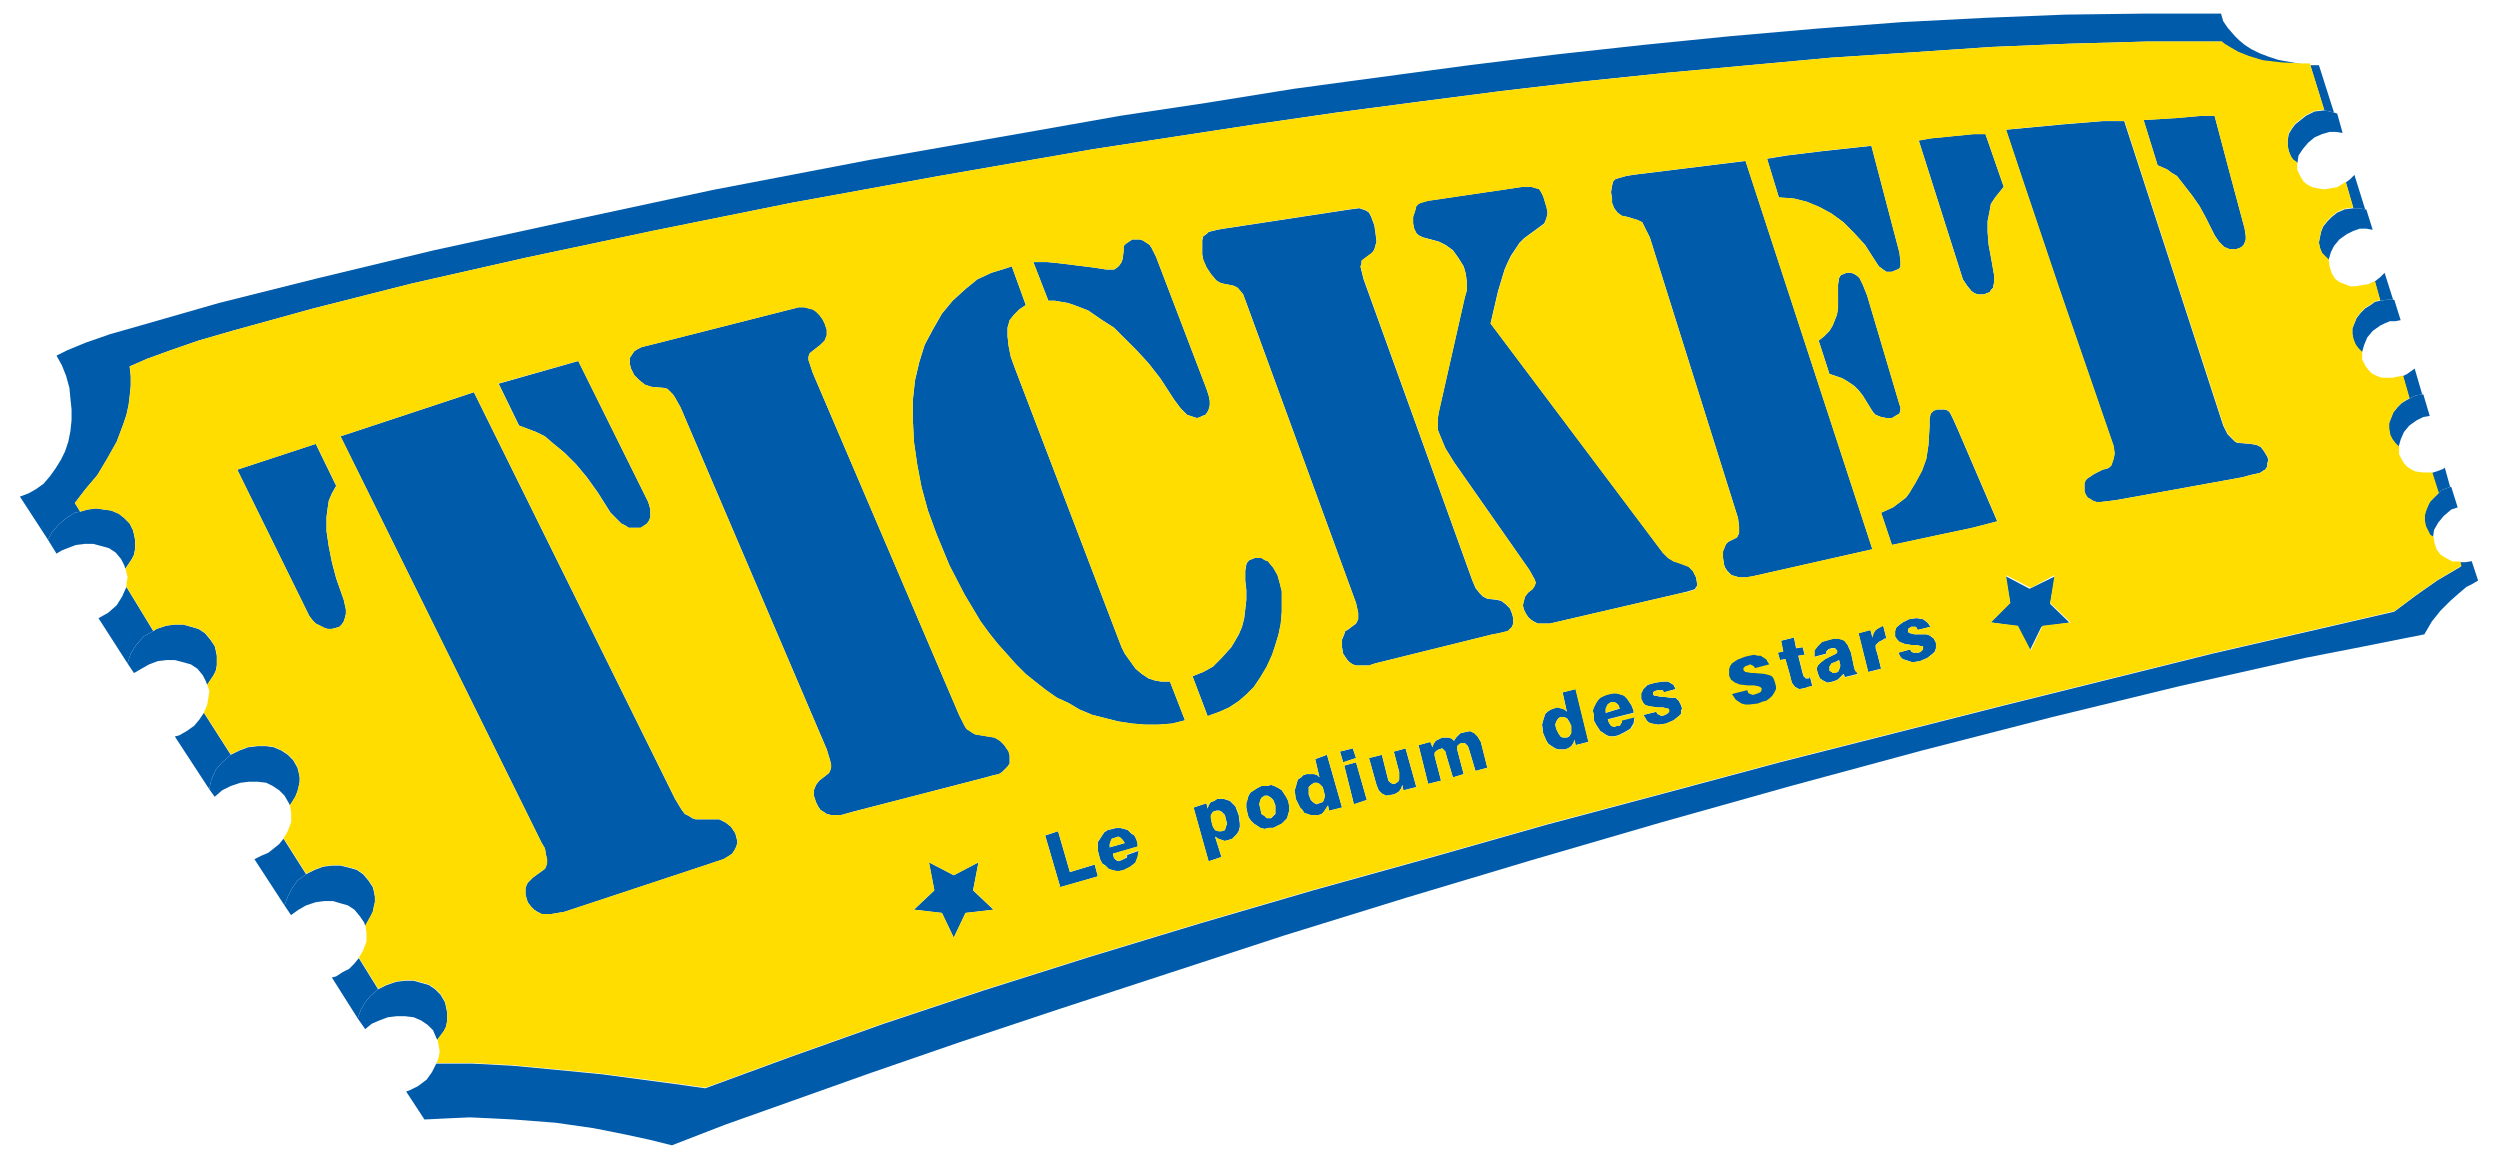 <?xml version="1.0" encoding="UTF-8"?>
<svg id="Layer_1" data-name="Layer 1" xmlns="http://www.w3.org/2000/svg" viewBox="0 0 292.43 135.96">
  <defs>
    <style>
      .cls-1 {
        fill: #fd0;
      }

      .cls-1, .cls-2 {
        fill-rule: evenodd;
      }

      .cls-2 {
        fill: #005baa;
      }
    </style>
  </defs>
  <polygon class="cls-2" points="64.62 51.8 64.62 51.8 66 52.93 67.39 54.31 68.65 55.82 69.91 57.58 71.42 59.97 71.42 59.97 72.3 60.86 72.67 61.23 73.18 61.49 73.18 61.49 73.55 61.74 74.06 61.74 74.43 61.74 74.94 61.74 74.94 61.74 75.32 61.49 75.69 61.23 75.94 60.86 76.07 60.48 76.07 60.48 76.07 59.97 76.07 59.6 75.94 59.1 75.82 58.72 67.64 42.23 58.33 44.88 60.72 49.78 60.72 49.78 61.73 50.16 62.73 50.54 63.74 51.04 64.62 51.8 64.62 51.8 64.62 51.8"/>
  <polygon class="cls-2" points="39.32 67.65 39.32 67.65 38.82 65.76 38.45 63.88 38.19 62.12 38.19 60.48 38.19 60.48 38.32 59.47 38.45 58.59 38.82 57.71 39.32 56.83 36.93 51.92 27.75 54.94 35.93 71.55 35.93 71.55 36.18 72.06 36.56 72.56 36.93 72.94 37.44 73.19 37.44 73.19 37.94 73.44 38.32 73.57 38.82 73.57 39.32 73.44 39.32 73.44 39.7 73.32 39.96 73.06 40.21 72.69 40.33 72.31 40.33 72.31 40.46 71.8 40.46 71.3 40.21 70.17 39.32 67.65 39.32 67.65"/>
  <polygon class="cls-2" points="83.24 95.84 83.24 95.84 81.36 95.84 81.36 95.84 80.98 95.71 80.6 95.46 80.6 95.46 80.1 95.21 79.72 94.71 79.34 94.08 78.96 93.45 55.43 45.88 39.83 51.04 63.36 98.61 63.36 98.61 63.74 99.24 63.86 99.99 63.99 100.5 63.99 101 63.99 101 63.86 101.38 63.74 101.63 63.74 101.63 62.35 102.64 62.35 102.64 61.73 103.26 61.6 103.52 61.47 103.89 61.47 104.65 61.73 105.53 61.73 105.53 62.1 106.03 62.48 106.41 62.86 106.66 63.36 106.91 63.36 106.91 63.99 106.91 64.49 106.91 65.25 106.79 66 106.66 67.14 106.29 82.74 101.13 83.87 100.75 83.87 100.75 84.63 100.5 85.26 100.12 85.63 99.87 85.89 99.49 85.89 99.49 86.14 98.99 86.26 98.48 86.14 97.98 86.01 97.48 86.01 97.48 85.51 96.72 84.88 96.22 84.12 95.84 83.24 95.84 83.24 95.84 83.24 95.84"/>
  <polygon class="cls-2" points="115.59 86.15 115.59 86.15 114.08 85.9 114.08 85.9 113.82 85.77 113.45 85.52 113.45 85.52 113.07 85.27 112.82 84.89 112.19 83.63 95.07 43.62 95.07 43.62 94.69 42.48 94.57 42.11 94.57 41.73 94.57 41.73 94.69 41.35 94.82 41.23 94.82 41.23 95.95 40.34 95.95 40.34 96.46 39.84 96.71 39.21 96.71 38.58 96.46 37.83 96.46 37.83 96.21 37.33 95.83 36.82 95.45 36.44 95.07 36.19 95.07 36.19 94.57 36.07 94.07 35.94 93.44 35.94 92.93 36.07 91.93 36.32 76.58 40.22 75.57 40.47 75.57 40.47 75.06 40.6 74.56 40.85 74.18 41.1 73.93 41.48 73.93 41.48 73.68 41.85 73.68 42.23 73.68 42.61 73.81 43.11 73.81 43.11 74.18 43.87 74.81 44.5 75.44 45 76.2 45.25 76.2 45.25 77.71 45.38 77.71 45.38 78.08 45.5 78.34 45.76 78.34 45.76 78.71 46.13 78.96 46.51 79.6 47.64 96.71 87.66 96.71 87.66 97.09 88.92 97.21 89.42 97.21 89.8 97.21 89.8 97.09 90.18 96.96 90.43 96.96 90.43 95.83 91.31 95.83 91.31 95.45 91.81 95.2 92.44 95.2 93.07 95.45 93.83 95.45 93.83 95.7 94.33 95.95 94.71 96.33 94.96 96.71 95.21 96.71 95.21 97.21 95.34 97.72 95.34 98.35 95.34 98.85 95.21 99.73 94.96 115.33 90.93 116.21 90.68 116.21 90.68 116.84 90.55 117.22 90.3 117.6 89.93 117.85 89.67 117.85 89.67 118.1 89.3 118.1 88.79 118.1 88.41 117.98 87.91 117.98 87.91 117.47 87.16 116.97 86.65 116.34 86.28 115.59 86.15 115.59 86.15 115.59 86.15"/>
  <polygon class="cls-2" points="135.09 79.6 135.09 79.6 134.34 79.36 133.58 78.85 133.58 78.85 132.83 78.22 132.2 77.34 132.2 77.34 131.57 76.46 131.19 75.71 130.56 74.07 118.73 43.11 118.73 43.11 118.23 41.73 117.98 40.47 117.85 39.34 117.85 38.33 117.85 38.33 118.1 37.45 118.61 36.82 119.23 36.19 119.99 35.69 118.35 31.16 117.6 31.41 117.6 31.41 115.96 31.91 114.33 32.67 112.94 33.8 111.43 35.18 111.43 35.18 110.18 36.69 109.17 38.46 108.16 40.34 107.53 42.36 107.53 42.36 107.03 44.5 106.78 46.76 106.78 49.15 106.9 51.67 106.9 51.67 107.28 54.31 107.78 56.96 108.54 59.72 109.55 62.49 109.55 62.49 111.06 66.14 112.82 69.54 114.7 72.69 115.71 74.07 116.72 75.33 116.72 75.33 117.85 76.59 118.86 77.72 119.99 78.85 121.25 79.86 122.38 80.74 123.64 81.62 125.02 82.25 126.28 83 126.28 83 127.79 83.63 129.3 84.01 130.81 84.39 132.45 84.64 133.96 84.77 135.47 84.77 137.1 84.64 138.61 84.26 136.85 79.73 136.85 79.73 135.84 79.73 135.09 79.6 135.09 79.6 135.09 79.6"/>
  <polygon class="cls-2" points="140.37 48.78 140.37 48.78 140.63 48.65 141 48.52 141.26 48.15 141.38 47.9 141.38 47.9 141.51 47.39 141.51 46.89 141.38 46.26 141.13 45.5 135.22 30.03 135.22 30.03 134.71 29.02 134.46 28.64 134.08 28.39 134.08 28.39 133.71 28.14 133.33 28.01 132.95 28.01 132.45 28.01 132.45 28.01 132.07 28.26 131.69 28.52 131.44 28.77 131.44 29.27 131.32 30.28 131.32 30.28 131.19 30.66 130.94 31.03 130.69 31.28 130.31 31.53 130.31 31.53 129.43 31.53 127.79 31.28 127.79 31.28 123.76 30.78 123.76 30.78 122.51 30.66 120.87 30.66 122.63 35.18 122.63 35.18 123.39 35.18 124.14 35.31 124.9 35.44 125.65 35.69 125.65 35.69 127.29 36.32 128.93 37.45 128.93 37.45 130.31 38.33 131.57 39.59 132.95 40.97 134.34 42.48 134.34 42.48 135.72 44.25 137.35 46.76 137.35 46.76 138.11 47.77 138.86 48.52 138.86 48.52 139.24 48.65 139.62 48.78 140 48.9 140.37 48.78 140.37 48.78 140.37 48.78"/>
  <polygon class="cls-2" points="145.79 81.24 145.79 81.24 146.67 80.36 147.43 79.23 148.18 77.97 148.81 76.59 148.81 76.59 149.18 75.45 149.56 74.2 149.82 72.94 149.94 71.55 149.94 71.55 149.94 70.3 149.94 69.16 149.69 68.16 149.44 67.27 149.44 67.27 148.93 66.39 148.3 65.64 148.3 65.64 147.93 65.51 147.55 65.26 147.17 65.26 146.79 65.26 146.79 65.26 146.16 65.51 145.91 65.76 145.79 66.02 145.79 66.02 145.66 66.77 145.66 67.9 145.66 67.9 145.79 69.04 145.79 70.17 145.66 71.3 145.54 72.31 145.54 72.31 145.28 73.32 144.91 74.2 144.4 75.08 144.02 75.71 144.02 75.71 142.89 76.96 141.89 77.97 140.75 78.6 139.49 79.1 141.26 83.76 141.26 83.76 142.64 83.26 143.77 82.75 144.91 82 145.79 81.24 145.79 81.24 145.79 81.24"/>
  <polygon class="cls-2" points="197.51 66.27 197.51 66.27 196.5 65.89 196.5 65.89 195.75 65.64 195.12 65.26 195.12 65.26 194.49 64.63 193.73 63.62 174.35 37.83 175.23 34.05 175.23 34.05 175.99 31.53 176.37 30.66 176.74 29.9 176.74 29.9 177.75 28.39 178.25 27.89 178.76 27.51 180.14 26.5 180.14 26.5 180.64 26.12 180.9 25.5 181.02 24.87 180.9 24.24 180.9 24.24 180.52 22.98 180.27 22.47 180.02 22.1 180.02 22.1 179.51 21.97 179.13 21.85 178.63 21.85 178.13 21.85 167.05 23.48 167.05 23.48 166.17 23.73 165.92 23.86 165.67 24.11 165.67 24.11 165.54 24.62 165.29 25.37 165.29 26.12 165.42 26.75 165.42 26.75 165.67 27.26 165.92 27.51 166.42 27.76 166.93 27.89 168.31 28.26 168.31 28.26 169.07 28.64 169.95 29.27 169.95 29.27 170.58 30.15 171.21 31.16 171.21 31.16 171.46 32.04 171.58 33.04 171.58 33.93 171.33 34.81 168.31 48.15 168.31 48.15 168.19 48.9 168.19 49.66 168.19 50.29 168.44 50.92 168.44 50.92 169.07 52.43 170.08 54.06 178.88 66.65 178.88 66.65 179.51 67.78 179.51 67.78 179.64 68.16 179.51 68.53 179.51 68.53 179.26 68.91 178.76 69.29 178.76 69.29 178.38 69.79 178.25 70.3 178.13 70.8 178.25 71.3 178.25 71.3 178.5 71.8 178.76 72.18 179.01 72.43 179.39 72.69 179.39 72.69 179.89 72.94 180.27 72.94 180.77 72.94 181.28 72.94 197 69.29 197 69.29 197.88 69.04 198.26 68.91 198.39 68.66 198.51 68.53 198.51 68.28 198.39 67.53 198.39 67.53 198.01 66.77 197.51 66.27 197.51 66.27 197.51 66.27"/>
  <polygon class="cls-2" points="175.11 70.17 173.98 70.04 173.98 70.04 173.47 69.79 173.09 69.41 172.59 68.79 172.22 67.9 159.5 32.67 159.5 32.67 159.25 31.66 159.13 31.16 159.25 30.91 159.25 30.91 159.25 30.53 159.38 30.4 159.38 30.4 160.39 29.65 160.39 29.65 160.63 29.4 160.76 29.15 161.01 28.26 160.89 27.26 160.76 26.38 160.76 26.38 160.39 25.37 160.13 24.87 159.75 24.62 159.75 24.62 159.38 24.49 159 24.36 157.99 24.49 157.11 24.62 143.15 26.75 142.39 26.88 142.39 26.88 141.38 27.13 141.13 27.38 140.75 27.63 140.75 27.63 140.63 28.14 140.63 29.02 140.63 29.77 140.75 30.4 140.75 30.4 141.13 31.28 141.63 32.04 142.26 32.79 142.64 33.04 143.02 33.17 143.02 33.17 144.28 33.42 144.28 33.42 144.78 33.67 144.78 33.67 145.41 34.43 145.79 35.44 158.62 70.55 158.62 70.55 158.87 71.68 158.87 72.06 158.87 72.43 158.87 72.43 158.75 72.69 158.62 72.94 158.62 72.94 157.62 73.69 157.62 73.69 157.36 73.82 157.24 74.2 156.98 74.82 156.98 75.71 157.11 76.46 157.11 76.46 157.36 76.84 157.62 77.21 157.87 77.47 158.24 77.72 158.24 77.72 158.62 77.84 159.13 77.84 160.13 77.84 160.89 77.59 174.61 74.2 175.36 74.07 175.36 74.07 176.37 73.82 176.62 73.57 176.87 73.32 177 72.94 177 72.69 177 72.31 176.87 71.8 176.87 71.8 176.62 71.18 176.11 70.67 175.61 70.3 175.11 70.17 175.11 70.17 175.11 70.17"/>
  <polygon class="cls-2" points="214.24 24.99 214.24 24.99 215.63 26 216.88 27.26 218.15 28.64 219.28 30.4 219.28 30.4 219.78 31.16 220.28 31.53 220.28 31.53 220.66 31.79 221.29 31.79 221.29 31.79 221.92 31.53 222.17 31.41 222.3 31.16 222.3 31.16 222.3 30.53 222.17 29.52 218.9 17.06 218.9 17.06 213.11 17.69 208.96 18.2 207.45 18.45 206.69 18.57 208.08 23.1 208.08 23.1 209.84 23.23 211.35 23.61 212.86 24.24 214.24 24.99 214.24 24.99 214.24 24.99"/>
  <polygon class="cls-2" points="228.97 50.16 228.97 50.16 228.46 49.03 228.08 48.27 228.08 48.27 227.83 48.02 227.46 47.9 227.08 47.9 226.7 47.9 226.7 47.9 226.2 48.02 225.82 48.4 225.82 48.4 225.7 49.03 225.7 49.91 225.7 49.91 225.57 52.05 225.32 53.68 225.32 53.68 224.81 55.07 224.06 56.45 224.06 56.45 223.3 57.71 222.93 58.21 222.42 58.59 222.42 58.59 221.42 59.35 220.03 59.97 221.29 63.75 221.29 63.75 226.58 62.62 230.73 61.74 233.62 60.98 233.62 60.98 228.97 50.16 228.97 50.16 228.97 50.16"/>
  <polygon class="cls-2" points="204.3 67.53 205.06 67.4 219.02 64.25 204.18 18.83 190.96 20.46 190.21 20.59 190.21 20.59 189.33 20.84 188.95 20.96 188.7 21.22 188.7 21.22 188.57 21.72 188.45 22.47 188.57 23.23 188.57 23.73 188.57 23.73 188.82 24.36 189.2 24.87 189.71 25.24 190.34 25.37 190.34 25.37 191.59 25.75 191.59 25.75 192.1 26 192.1 26 192.47 26.75 192.98 27.76 203.3 60.61 203.3 60.61 203.42 61.61 203.42 62.37 203.42 62.37 203.17 62.87 203.17 62.87 202.16 63.37 202.16 63.37 201.91 63.62 201.79 63.88 201.54 64.51 201.54 65.26 201.66 66.02 201.66 66.02 201.79 66.39 202.04 66.77 202.29 67.02 202.54 67.27 202.54 67.27 203.42 67.53 204.3 67.53 204.3 67.53 204.3 67.53"/>
  <polygon class="cls-2" points="212.73 39.84 213.99 43.74 213.99 43.74 214.75 43.99 215.5 44.25 216.13 44.62 216.88 45.13 216.88 45.13 217.39 45.63 217.89 46.26 218.9 47.9 218.9 47.9 219.15 48.27 219.4 48.52 220.03 48.78 220.03 48.78 220.66 48.9 221.29 48.9 221.29 48.9 221.92 48.52 222.17 48.4 222.3 48.02 222.3 48.02 222.3 47.64 222.17 47.26 218.4 34.56 218.4 34.56 217.89 33.3 217.52 32.54 217.52 32.54 217.26 32.29 216.88 32.04 216.51 31.91 216 31.91 216 31.91 215.37 32.17 215.25 32.29 215.12 32.54 215.12 32.54 215 33.3 215 34.43 215 34.43 215 35.31 215 36.07 214.87 36.82 214.62 37.45 214.62 37.45 214.37 38.08 213.99 38.71 213.37 39.34 212.73 39.84 212.73 39.84 212.73 39.84"/>
  <polygon class="cls-2" points="254.64 20.59 254.64 20.59 255.52 21.72 256.4 22.85 257.28 24.11 258.04 25.5 259.04 27.51 259.04 27.51 259.55 28.26 260.17 28.89 260.17 28.89 260.81 29.15 261.56 29.15 261.56 29.15 261.94 29.02 262.19 28.89 262.44 28.64 262.56 28.39 262.56 28.39 262.69 28.01 262.69 27.63 262.56 26.75 262.56 26.75 260.81 20.21 259.04 13.54 259.04 13.54 257.53 13.54 254.76 13.79 250.74 14.04 252.37 19.33 252.37 19.33 253.51 19.83 254.01 20.21 254.64 20.59 254.64 20.59 254.64 20.59"/>
  <polygon class="cls-2" points="230.61 34.05 230.61 34.05 230.98 34.3 231.36 34.43 231.74 34.43 232.11 34.43 232.11 34.43 232.36 34.3 232.74 34.18 232.87 33.93 233.12 33.67 233.12 33.67 233.25 33.04 233.25 32.17 232.87 30.03 232.87 30.03 232.61 28.64 232.49 27.13 232.49 25.87 232.74 24.62 232.74 24.62 232.87 23.86 233.37 23.1 233.88 22.47 234.38 21.85 234.38 21.85 232.24 15.68 232.24 15.68 230.85 15.68 228.34 15.93 225.82 16.18 224.44 16.43 224.44 16.43 229.6 32.67 229.6 32.67 230.1 33.42 230.61 34.05 230.61 34.05 230.61 34.05"/>
  <polygon class="cls-2" points="263.2 51.92 263.2 51.92 261.69 51.8 261.69 51.8 261.43 51.67 261.18 51.42 261.18 51.42 260.93 51.17 260.55 50.79 260.05 49.78 260.05 49.78 248.47 14.17 248.47 14.17 247.59 14.17 245.95 14.17 241.3 14.55 234.63 15.18 234.63 15.18 236.64 21.22 240.92 33.93 247.22 52.17 247.22 52.17 247.34 53.06 247.22 53.68 247.09 54.06 246.96 54.44 246.71 54.69 246.46 54.82 245.95 54.94 245.95 54.94 244.95 55.45 244.19 55.95 243.94 56.2 243.82 56.58 243.82 57.08 243.82 57.46 243.82 57.46 243.94 57.84 244.19 58.21 244.45 58.34 244.82 58.59 244.82 58.59 245.2 58.72 245.7 58.72 246.83 58.59 247.72 58.47 262.32 55.82 263.2 55.57 263.2 55.57 264.33 55.32 264.71 55.07 264.95 54.94 264.95 54.94 265.21 54.56 265.21 54.19 265.33 53.81 265.21 53.43 265.21 53.43 264.83 52.8 264.45 52.3 263.95 52.05 263.2 51.92 263.2 51.92 263.2 51.92"/>
  <polygon class="cls-2" points="17.93 73.82 17.93 73.82 14.79 68.66 14.79 68.66 14.28 69.79 13.65 70.8 12.65 71.68 11.52 72.31 14.91 77.59 14.91 77.59 15.29 76.46 15.92 75.45 16.8 74.45 17.93 73.82 17.93 73.82 17.93 73.82"/>
  <polygon class="cls-2" points="26.99 88.29 26.99 88.29 23.85 83.38 23.85 83.38 23.34 84.14 22.72 84.89 21.83 85.52 20.95 86.02 20.95 86.02 20.45 86.15 24.48 92.32 24.48 92.32 24.6 91.69 24.73 91.18 25.23 90.05 25.99 89.17 26.99 88.29 26.99 88.29 26.99 88.29"/>
  <polygon class="cls-2" points="35.8 102.26 35.8 102.26 33.16 98.1 33.16 98.1 32.66 98.73 32.03 99.24 31.4 99.74 30.52 100.12 30.52 100.12 29.76 100.5 33.28 105.91 33.28 105.91 33.66 104.9 34.17 103.89 34.79 103.01 35.8 102.26 35.8 102.26 35.8 102.26"/>
  <polygon class="cls-2" points="279.93 35.06 279.93 35.06 278.93 31.91 278.93 31.91 278.42 32.42 277.79 32.92 277.79 32.92 278.42 35.18 278.42 35.18 279.18 35.06 279.93 35.06 279.93 35.06 279.93 35.06"/>
  <polygon class="cls-2" points="276.66 24.49 276.66 24.49 275.4 20.46 275.4 20.46 274.9 20.96 274.4 21.34 274.4 21.34 275.28 24.36 275.28 24.36 275.91 24.36 276.66 24.49 276.66 24.49 276.66 24.49"/>
  <polygon class="cls-2" points="273.01 13.16 273.01 13.16 271.25 7.63 271.25 7.63 270.24 7.63 270.24 7.63 271.88 12.91 271.88 12.91 272.51 13.04 273.01 13.16 273.01 13.16 273.01 13.16"/>
  <polygon class="cls-2" points="286.6 56.96 286.6 56.96 285.97 54.69 285.97 54.69 285.85 54.82 285.85 54.82 285.22 55.07 284.46 55.32 284.46 55.32 285.22 57.71 285.22 57.71 285.59 57.33 285.59 57.33 286.6 56.96 286.6 56.96 286.6 56.96"/>
  <polygon class="cls-2" points="44.23 115.72 44.23 115.72 41.97 112.07 41.97 112.07 41.46 112.7 40.84 113.33 40.08 113.71 39.32 114.21 39.32 114.21 38.82 114.34 41.84 119.12 41.84 119.12 42.22 118.11 42.72 117.23 43.35 116.48 44.23 115.72 44.23 115.72 44.23 115.72"/>
  <polygon class="cls-2" points="282.45 43.11 282.45 43.11 281.57 43.74 281.57 43.74 281.07 43.99 281.07 43.99 281.82 46.64 281.82 46.64 282.57 46.26 283.33 46.13 283.33 46.13 282.45 43.11 282.45 43.11 282.45 43.11"/>
  <polygon class="cls-2" points="287.74 65.76 287.74 65.76 287.86 66.27 287.86 66.27 285.09 67.9 282.57 69.67 280.06 71.55 280.06 71.55 258.79 76.46 234.5 82.5 208.2 89.17 194.61 92.82 180.9 96.47 167.18 100.37 153.59 104.15 140.25 108.05 127.41 111.95 115.08 115.85 103.38 119.75 92.43 123.65 82.49 127.3 82.49 127.3 78.96 126.8 70.41 125.66 65.25 125.16 59.96 124.66 55.18 124.41 53.04 124.41 51.03 124.41 51.03 124.41 50.53 125.41 49.9 126.29 48.89 127.05 47.88 127.55 47.88 127.55 47.51 127.68 49.65 130.95 49.65 130.95 52.29 130.82 54.93 130.7 57.57 130.82 60.09 130.95 65 131.33 69.4 131.96 73.18 132.71 76.07 133.34 78.59 133.97 78.59 133.97 84.76 131.58 92.55 128.81 101.74 125.54 112.31 121.89 124.02 117.99 136.73 113.83 150.19 109.43 164.41 105.03 179.13 100.62 194.23 96.22 209.46 91.94 224.81 87.79 240.04 83.88 255.02 80.24 269.61 76.96 276.66 75.58 283.58 74.2 283.58 74.2 284.46 72.69 285.47 71.43 286.6 70.3 287.61 69.41 288.49 68.66 289.24 68.28 289.87 67.9 289.87 67.9 289.12 65.64 289.12 65.64 288.37 65.76 287.74 65.76 287.74 65.76 287.74 65.76"/>
  <polygon class="cls-2" points="8.75 59.97 8.75 59.97 9.38 59.85 9.38 59.85 8.75 58.84 8.75 58.84 10 57.21 11.39 55.57 12.52 53.68 13.65 51.67 14.41 49.66 14.79 48.52 15.04 47.39 15.16 46.39 15.29 45.13 15.29 43.99 15.16 42.86 15.16 42.86 17.18 41.98 19.95 40.97 23.22 39.84 27.12 38.71 36.68 36.07 48.14 33.17 61.47 30.15 76.32 27.01 92.55 23.73 109.8 20.59 127.92 17.44 146.79 14.55 156.36 13.16 165.92 11.9 175.61 10.65 185.3 9.51 194.99 8.51 204.56 7.63 214.12 6.75 223.69 6.12 232.99 5.49 242.05 5.11 251.11 4.86 259.8 4.86 259.8 4.86 260.3 5.24 260.93 5.61 261.81 6.12 263.07 6.62 264.71 7.12 266.84 7.38 269.24 7.5 269.24 7.5 267.85 7.25 266.47 7 265.33 6.62 264.33 6.24 263.32 5.74 262.56 5.24 261.94 4.73 261.43 4.23 260.55 3.22 260.05 2.47 259.8 1.59 259.8 1.59 250.86 1.59 241.55 1.71 232.11 2.09 222.42 2.59 212.48 3.35 202.42 4.23 192.35 5.24 182.03 6.37 171.84 7.63 161.52 9.01 151.32 10.39 141.13 12.03 131.07 13.54 121.12 15.3 101.74 18.7 83.37 22.22 66.38 25.87 50.78 29.27 37.19 32.54 25.61 35.44 16.42 38.08 12.9 39.08 10 40.09 7.87 40.97 6.61 41.6 6.61 41.6 7.24 42.73 7.74 43.99 8.12 45.38 8.24 46.64 8.37 47.9 8.37 49.15 8.24 50.41 7.99 51.67 7.61 52.8 7.11 53.81 6.48 54.82 5.85 55.7 5.1 56.58 4.22 57.21 3.34 57.71 2.33 58.09 5.6 63.12 5.6 63.12 6.1 62.24 6.86 61.36 7.74 60.61 8.75 59.97 8.75 59.97 8.75 59.97"/>
  <polygon class="cls-2" points="14.54 66.14 14.54 66.14 14.66 66.52 14.66 66.52 15.42 65.39 15.67 64.88 15.79 64.25 15.79 63.75 15.79 63.12 15.67 62.49 15.54 61.99 15.54 61.99 15.16 61.23 14.54 60.61 13.91 60.1 13.03 59.72 12.14 59.6 11.26 59.47 10.26 59.6 9.38 59.85 9.38 59.85 8.75 59.97 8.75 59.97 7.74 60.61 6.86 61.36 6.1 62.24 5.6 63.12 6.61 64.76 6.61 64.76 7.24 64.38 7.87 64.13 7.87 64.13 8.87 63.75 9.88 63.62 10.89 63.62 11.89 63.88 12.77 64.13 13.53 64.63 14.16 65.39 14.54 66.14 14.54 66.14 14.54 66.14"/>
  <polygon class="cls-2" points="24.1 79.73 24.1 79.73 24.23 80.11 24.23 80.11 24.98 78.98 25.23 78.47 25.36 77.84 25.36 77.34 25.36 76.71 25.23 76.08 25.11 75.58 25.11 75.58 24.6 74.82 23.97 74.07 23.22 73.57 22.34 73.32 21.46 73.06 20.45 73.06 19.45 73.19 18.31 73.57 18.31 73.57 17.93 73.82 17.93 73.82 16.8 74.45 15.92 75.45 15.29 76.46 14.91 77.59 15.67 78.73 15.67 78.73 16.55 78.22 17.43 77.72 17.43 77.72 18.44 77.34 19.45 77.21 20.45 77.21 21.46 77.47 22.34 77.72 23.09 78.22 23.72 78.98 24.1 79.73 24.1 79.73 24.1 79.73"/>
  <polygon class="cls-2" points="33.79 93.95 33.79 93.95 33.92 94.2 33.92 94.2 34.54 93.2 34.79 92.57 34.92 92.06 35.05 91.44 35.05 90.93 34.92 90.3 34.79 89.8 34.79 89.8 34.29 88.92 33.66 88.29 32.91 87.79 32.03 87.41 31.15 87.28 30.14 87.28 29.01 87.41 28 87.79 28 87.79 26.99 88.29 26.99 88.29 25.99 89.17 25.23 90.05 24.73 91.18 24.6 91.69 24.48 92.32 25.11 93.2 25.11 93.2 25.99 92.44 26.99 91.94 26.99 91.94 28.13 91.56 29.13 91.44 30.14 91.44 31.15 91.56 31.9 91.94 32.66 92.44 33.28 93.07 33.79 93.95 33.79 93.95 33.79 93.95"/>
  <polygon class="cls-2" points="42.6 107.92 42.6 107.92 42.72 108.3 42.72 108.3 43.35 107.17 43.6 106.66 43.73 106.03 43.85 105.53 43.85 104.9 43.73 104.27 43.6 103.77 43.6 103.77 43.1 103.01 42.47 102.26 41.72 101.75 40.84 101.5 39.83 101.25 38.82 101.25 37.81 101.38 36.81 101.75 36.81 101.75 35.8 102.26 35.8 102.26 34.79 103.01 34.17 103.89 33.66 104.9 33.28 105.91 34.04 107.04 34.04 107.04 34.92 106.41 35.8 105.91 35.8 105.91 36.93 105.53 37.94 105.4 38.95 105.4 39.83 105.66 40.71 105.91 41.46 106.41 42.09 107.17 42.6 107.92 42.6 107.92 42.6 107.92"/>
  <polygon class="cls-2" points="51.03 121.39 51.03 121.39 51.15 121.64 51.15 121.64 51.91 120.63 52.16 120.13 52.29 119.5 52.29 118.87 52.29 118.37 52.16 117.73 52.04 117.23 52.04 117.23 51.53 116.35 50.9 115.72 50.15 115.22 49.27 114.97 48.39 114.72 47.38 114.72 46.37 114.84 45.24 115.22 45.24 115.22 44.23 115.72 44.23 115.72 43.35 116.48 42.72 117.23 42.22 118.11 41.84 119.12 42.72 120.38 42.72 120.38 43.48 119.75 44.36 119.37 44.36 119.37 45.37 118.99 46.37 118.87 47.38 118.87 48.39 118.99 49.27 119.37 50.02 119.88 50.65 120.5 51.03 121.39 51.03 121.39 51.03 121.39"/>
  <polygon class="cls-2" points="269.74 13.54 269.74 13.54 269.11 14.04 268.48 14.55 268.1 15.05 267.72 15.68 267.6 16.43 267.6 17.06 267.72 17.69 267.98 18.32 267.98 18.32 268.23 18.7 268.73 19.08 268.73 19.08 268.86 18.2 269.36 17.44 269.99 16.69 270.75 16.06 270.75 16.06 271.63 15.68 272.51 15.43 273.26 15.43 274.02 15.55 273.39 13.29 273.39 13.29 273.01 13.16 273.01 13.16 272.51 13.04 271.88 12.91 271.88 12.91 270.75 13.04 270.24 13.29 269.74 13.54 269.74 13.54 269.74 13.54"/>
  <polygon class="cls-2" points="274.52 27.38 274.52 27.38 275.28 27.01 276.03 26.75 276.79 26.75 277.54 26.88 276.79 24.49 276.79 24.49 276.66 24.49 276.66 24.49 275.91 24.36 275.28 24.36 275.28 24.36 274.27 24.49 273.39 24.87 273.39 24.87 272.76 25.37 272.26 25.87 271.75 26.5 271.5 27.13 271.37 27.76 271.25 28.39 271.37 29.02 271.63 29.65 271.63 29.65 272 30.03 272.38 30.4 272.38 30.4 272.64 29.52 273.01 28.77 273.64 28.01 274.52 27.38 274.52 27.38 274.52 27.38"/>
  <polygon class="cls-2" points="278.42 38.08 278.42 38.08 278.93 37.83 279.56 37.57 280.19 37.57 280.81 37.45 280.06 35.06 280.06 35.06 279.93 35.06 279.93 35.06 279.18 35.06 278.42 35.18 278.42 35.18 277.79 35.31 277.29 35.69 277.29 35.69 276.66 36.07 276.16 36.57 275.66 37.2 275.4 37.83 275.15 38.46 275.15 39.08 275.28 39.72 275.53 40.34 275.53 40.34 275.91 40.85 276.28 41.23 276.28 41.23 276.54 40.34 276.91 39.46 277.54 38.71 278.42 38.08 278.42 38.08 278.42 38.08"/>
  <polygon class="cls-2" points="282.7 49.15 282.7 49.15 283.46 48.78 284.21 48.65 283.46 46.13 283.46 46.13 283.33 46.13 283.33 46.13 282.57 46.26 281.82 46.64 281.82 46.64 281.57 46.76 281.57 46.76 280.94 47.14 280.44 47.64 279.93 48.27 279.68 48.9 279.43 49.53 279.43 50.16 279.56 50.92 279.81 51.42 279.81 51.42 280.19 51.92 280.56 52.3 280.56 52.3 280.81 51.42 281.19 50.54 281.82 49.78 282.7 49.15 282.7 49.15 282.7 49.15"/>
  <polygon class="cls-2" points="286.6 56.96 286.6 56.96 285.59 57.33 285.59 57.33 285.22 57.71 285.22 57.71 284.71 58.21 284.21 58.72 283.96 59.22 283.71 59.85 283.58 60.35 283.58 60.98 283.71 61.61 283.96 62.12 283.96 62.12 284.21 62.62 284.59 62.87 284.59 62.87 284.71 61.99 285.22 61.11 285.85 60.35 286.73 59.6 286.73 59.6 287.48 59.35 286.73 56.96 286.73 56.96 286.6 56.96 286.6 56.96 286.6 56.96"/>
  <polygon class="cls-2" points="125.15 102.01 123.76 97.23 122.25 97.73 124.02 103.77 128.42 102.51 128.05 101.13 125.15 102.01 125.15 102.01"/>
  <path class="cls-2" d="M131.69,100.37h0l-.5,.25h0l-.38,.12-.25-.12h0l-.25-.25-.13-.5,3.02-.88h-.13v-.25h0l-.12-.5-.25-.5-.38-.25-.38-.38h0l-.38-.13-.5-.12h-.51l-.5,.12h0l-.5,.13-.38,.25-.25,.38-.25,.38h0l-.25,.38v1.01l.13,.5h0l.13,.5,.25,.5,.38,.25,.38,.38h0l.38,.13,.5,.12h.38l.51-.12h0l.75-.38,.63-.5h0l.25-.63,.13-.75-1.38,.5h0v.25l-.12,.13h0Zm-1.76-2.01h0l.12-.25,.38-.12h0l.38-.13,.25,.13h0l.25,.25,.25,.38-1.76,.5h0v-.38l.13-.38h0Z"/>
  <path class="cls-2" d="M143.9,93.7h0l-.38-.13-.38-.12h-.76l-.38,.25-.38,.13h0l-.25,.38-.12,.38-.13-.63-1.51,.5,1.76,6.29,1.51-.5-.76-2.39h0l.38,.25,.38,.13h0l.38,.13,.5-.13h0l.38-.13,.25-.25,.25-.25,.25-.38h0l.13-.5v-.38l-.13-1.01h0l-.38-1.01-.25-.25-.38-.38h0Zm-.5,3.02h0l-.12,.38-.38,.13h-.38l-.38-.13h0l-.25-.38-.12-.38h0l-.13-.63v-.38h0l.25-.38,.38-.13h.38l.25,.13h0l.38,.38,.12,.5h0l.13,.5-.13,.38h0Z"/>
  <path class="cls-2" d="M149.56,92.19h0l-.5-.25-.38-.13-.5,.13h-.63l-.5,.25-.38,.25-.38,.25-.25,.38h0l-.13,.5-.13,.38v.5l.13,.63h0l.13,.5,.25,.38,.38,.38,.38,.25h0l.38,.25,.5,.12,.5-.12h.5l.5-.25,.5-.25,.25-.25,.38-.38h0l.13-.5,.12-.38v-.5l-.12-.63h0l-.25-.5-.25-.38-.25-.38-.37-.25h0Zm-.38,3.02h0l-.25,.25-.25,.25h-.5l-.25-.25h0l-.38-.25-.12-.63h0l-.13-.5,.13-.5h0l.12-.25,.38-.25h.38l.38,.25h0l.25,.25,.25,.63h0v1.01h0Z"/>
  <path class="cls-2" d="M153.84,88.79l.5,2.14h0l-.25-.25-.38-.13h-.88l-.38,.13-.25,.25-.38,.25-.12,.38h0l-.13,.5-.13,.38,.13,1.01h0l.5,1.01,.25,.25,.25,.38h0l.38,.13,.38,.13h.88l.38-.13,.25-.25h0l.25-.38,.25-.38,.13,.63,1.51-.38-1.76-6.17-1.38,.51h0Zm1.01,4.78h0l-.13,.25-.38,.13h0l-.38,.13-.38-.25h0l-.25-.25-.25-.63h0v-.88h0l.25-.25,.38-.25h.38l.25,.13h0l.38,.38,.13,.5h0l.13,.5-.13,.5h0Z"/>
  <polygon class="cls-2" points="157.24 89.55 158.37 94.08 159.88 93.57 158.62 89.17 157.24 89.55 157.24 89.55"/>
  <polygon class="cls-2" points="158.24 87.54 156.74 87.91 157.11 89.17 158.62 88.67 158.24 87.54 158.24 87.54"/>
  <polygon class="cls-2" points="163.03 87.91 163.66 90.3 163.66 90.3 163.66 90.93 163.66 91.18 163.66 91.18 163.53 91.44 163.15 91.69 163.15 91.69 162.9 91.69 162.65 91.56 162.65 91.56 162.4 91.31 162.27 90.81 161.64 88.29 160.13 88.67 161.01 91.81 161.01 91.81 161.27 92.44 161.64 92.82 161.64 92.82 162.15 93.07 162.9 92.95 162.9 92.95 163.28 92.82 163.66 92.57 163.66 92.57 163.91 92.19 164.03 91.81 164.16 92.44 165.67 92.06 164.41 87.54 163.03 87.91 163.03 87.91"/>
  <polygon class="cls-2" points="172.47 85.77 172.47 85.77 171.96 85.52 171.33 85.65 171.33 85.65 170.83 85.77 170.58 86.02 170.58 86.02 170.32 86.28 170.08 86.65 170.08 86.65 169.82 86.4 169.45 86.28 169.45 86.28 169.07 86.28 168.69 86.28 168.69 86.28 168.19 86.53 167.94 86.65 167.94 86.65 167.68 87.03 167.56 87.41 167.3 86.78 165.92 87.16 167.05 91.69 168.56 91.31 167.94 88.92 167.94 88.92 167.81 88.41 167.81 88.04 167.81 88.04 168.06 87.79 168.31 87.66 168.31 87.66 168.69 87.54 168.82 87.66 168.82 87.66 169.07 87.91 169.19 88.41 169.95 90.93 171.21 90.55 170.58 88.16 170.58 88.16 170.45 87.66 170.45 87.28 170.45 87.28 170.7 87.03 170.96 86.91 170.96 86.91 171.33 86.91 171.46 87.03 171.46 87.03 171.71 87.28 171.84 87.66 172.59 90.18 173.98 89.8 173.22 86.78 173.22 86.78 172.84 86.15 172.47 85.77 172.47 85.77 172.47 85.77"/>
  <path class="cls-2" d="M182.78,80.99l.5,2.26h0l-.25-.25-.38-.13h0l-.51-.13-.38,.13h0l-.37,.13-.38,.25-.25,.25-.13,.38h0l-.12,.38-.13,.5,.13,1.01h0l.38,.88,.25,.38,.38,.25h0l.38,.25,.38,.13h.76l.38-.13,.38-.25h0l.25-.38,.13-.38,.13,.63,1.51-.38-1.51-6.17-1.51,.38h0Zm1.01,4.78h0l-.25,.38-.25,.12h-.5l-.25-.12h0l-.25-.38-.25-.5h0l-.12-.5,.12-.38h0l.25-.38,.25-.13h.37l.38,.13h0l.25,.38,.25,.5h0v.88h0Z"/>
  <path class="cls-2" d="M189.58,84.64h0l-.13,.25h-.38l-.25,.13-.38-.13h0l-.25-.38-.13-.38,3.02-.76h0v-.12h0v-.13h0l-.25-.63-.25-.38-.25-.38-.38-.38h0l-.38-.13-.5-.13h-.38l-.63,.13h0l-.38,.13-.5,.25-.25,.25-.25,.38h0l-.25,.5-.13,.38,.13,.5v.63h0l.25,.5,.25,.38,.25,.38,.38,.25h0l.37,.25,.38,.13h.5l.5-.13h0l.76-.38,.63-.38h0l.38-.63,.12-.76-1.51,.38h0v.25l-.12,.13h0Zm-1.64-2.01h0l.13-.25,.38-.25h.38l.25,.13h0l.25,.25,.13,.38-1.64,.5h0v-.5l.13-.25h0Z"/>
  <polygon class="cls-2" points="196.38 82 196.38 82 196 81.62 196 81.62 195.49 81.62 195.49 81.62 194.49 81.5 194.49 81.5 194.23 81.5 194.23 81.5 193.6 81.37 193.48 81.37 193.36 81.24 193.36 81.24 193.36 80.99 193.48 80.87 193.48 80.87 193.86 80.74 193.86 80.74 194.36 80.74 194.36 80.74 194.49 80.74 194.61 80.99 196 80.61 196 80.61 195.75 80.11 195.12 79.73 195.12 79.73 194.49 79.73 193.6 79.86 193.6 79.86 192.73 80.11 192.22 80.61 192.22 80.61 192.1 80.87 191.97 81.11 191.97 81.75 191.97 81.75 192.22 82.25 192.47 82.5 192.47 82.5 192.98 82.63 193.86 82.75 193.86 82.75 194.49 82.75 194.49 82.75 194.99 82.88 195.12 82.88 195.24 83 195.24 83 195.24 83.26 195.12 83.38 195.12 83.38 194.99 83.51 194.74 83.63 194.74 83.63 194.36 83.76 194.11 83.63 194.11 83.63 193.86 83.51 193.73 83.26 192.22 83.63 192.22 83.63 192.47 84.01 192.6 84.26 192.85 84.51 193.23 84.64 193.23 84.64 193.98 84.77 194.86 84.64 194.86 84.64 195.75 84.26 196.38 83.76 196.38 83.76 196.63 83.51 196.63 83.13 196.75 82.88 196.63 82.5 196.63 82.5 196.38 82 196.38 82 196.38 82"/>
  <polygon class="cls-2" points="211.6 79.23 211.6 79.23 211.6 79.36 211.6 79.36 211.23 79.36 211.1 79.23 211.1 79.23 210.97 79.1 210.85 78.73 210.34 76.71 211.1 76.59 210.85 75.71 210.09 75.83 209.84 74.57 208.33 74.95 208.58 76.21 207.95 76.34 208.2 77.21 208.83 77.09 209.34 78.85 209.34 78.85 209.59 79.86 209.96 80.36 209.96 80.36 210.22 80.49 210.47 80.61 211.1 80.49 211.1 80.49 211.47 80.36 211.47 80.36 211.98 80.24 211.73 79.23 211.73 79.23 211.6 79.23 211.6 79.23 211.6 79.23"/>
  <path class="cls-2" d="M217.01,78.47h0l-.13-.38-.37-1.76h0l-.38-.88h0l-.38-.5h0l-.25-.13-.5-.13h-.5l-.5,.13h0l-.88,.25-.5,.5h0l-.38,.5v.76l1.38-.38h0v-.25l.13-.13h0l.13-.13,.38-.13h.37l.13,.13,.13,.13v.13h0v.13l-.13,.12-.5,.25h0l-.76,.38h0l-.5,.38-.38,.38h0l-.13,.38,.13,.5h0l.25,.63,.38,.25h0l.5,.25,.63-.13h0l.38-.13,.25-.13h0l.37-.38,.25-.25h0l.13,.25h0v.13l1.51-.38v-.13h0l-.25-.25h0Zm-1.89-.13h0l-.12,.25-.38,.12h-.25l-.12-.12h0l-.25-.13v-.25h0v-.25h0l.25-.38h0l.37-.12h0l.5-.25,.13,.5h0v.25l-.13,.38h0Z"/>
  <polygon class="cls-2" points="219.4 73.69 219.4 73.69 219.15 74.07 219.02 74.57 218.78 73.69 217.39 74.07 218.52 78.6 220.03 78.22 219.66 76.71 219.66 76.71 219.4 75.83 219.4 75.83 219.4 75.45 219.4 75.45 219.78 75.08 219.78 75.08 220.28 74.82 220.28 74.82 220.41 74.7 220.41 74.7 220.66 74.7 220.28 73.19 220.28 73.19 219.78 73.44 219.4 73.69 219.4 73.69 219.4 73.69"/>
  <polygon class="cls-2" points="226.2 74.7 226.2 74.7 225.7 74.32 225.7 74.32 225.32 74.2 225.32 74.2 224.31 74.2 224.31 74.2 223.93 74.2 223.93 74.2 223.43 74.07 223.18 73.94 223.18 73.82 223.18 73.82 223.18 73.69 223.18 73.57 223.18 73.57 223.56 73.32 223.56 73.32 224.06 73.32 224.06 73.32 224.19 73.44 224.31 73.69 225.82 73.32 225.82 73.32 225.44 72.81 224.94 72.43 224.94 72.43 224.19 72.31 223.3 72.43 223.3 72.43 222.55 72.81 222.05 73.19 222.05 73.19 221.79 73.44 221.67 73.82 221.67 74.45 221.67 74.45 221.92 74.82 222.17 75.08 222.17 75.08 222.8 75.33 223.56 75.45 223.56 75.45 224.19 75.45 224.19 75.45 224.69 75.58 224.94 75.58 224.94 75.71 224.94 75.71 224.94 75.96 224.81 76.08 224.81 76.08 224.69 76.21 224.44 76.34 224.44 76.34 224.06 76.34 223.81 76.34 223.81 76.34 223.56 76.21 223.43 75.96 222.05 76.34 222.05 76.34 222.17 76.59 222.3 76.84 222.55 77.09 222.93 77.21 222.93 77.21 223.69 77.47 224.56 77.34 224.56 77.34 225.44 76.96 226.07 76.46 226.07 76.46 226.32 76.21 226.45 75.83 226.45 75.58 226.45 75.2 226.45 75.2 226.2 74.7 226.2 74.7 226.2 74.7"/>
  <polygon class="cls-2" points="114.45 100.87 111.56 102.38 108.66 100.87 109.29 104.15 106.9 106.41 110.18 106.79 111.56 109.68 112.94 106.79 116.21 106.41 113.82 104.15 114.45 100.87 114.45 100.87"/>
  <polygon class="cls-2" points="242.06 72.82 239.8 70.63 240.38 67.41 237.4 68.87 234.57 67.38 235.14 70.49 232.83 72.8 236 73.26 237.34 76.27 238.79 73.31 242.06 72.82 242.06 72.82"/>
  <path class="cls-1" d="M259.8,4.86h-8.68l-9.06,.25-9.06,.38-9.31,.63-9.57,.63-9.56,.88-9.57,.88-9.69,1.01-9.69,1.13-9.69,1.26-9.57,1.26-9.56,1.38-18.88,2.89-18.12,3.15-17.24,3.14-16.23,3.27-14.85,3.15-13.34,3.02-11.45,2.9-9.56,2.64-3.9,1.13-3.27,1.13-2.77,1.01-2.01,.88h0l.13,1.13v1.13l-.13,1.26-.13,1.01-.25,1.13-.38,1.13-.76,2.01-1.13,2.01-1.13,1.89-1.38,1.64-1.26,1.64h0l.63,1.01h0l.88-.25,1.01-.12,.88,.12,.88,.13,.88,.38,.63,.5,.63,.63,.38,.76h0l.13,.5,.13,.63v1.13l-.13,.63-.25,.5-.75,1.13h0l.12,.5,.13,.5-.13,.63v.5h0l3.15,5.16h0l.38-.25h0l1.13-.38,1-.13h1.01l.88,.25,.88,.25,.76,.5,.63,.75,.5,.76h0l.13,.5,.12,.63v1.13l-.12,.63-.25,.5-.76,1.13h0l.25,.75-.13,.88-.13,.75-.38,.88h0l3.15,4.91h0l1.01-.5h0l1.01-.38,1.13-.13h1.01l.88,.13,.88,.38,.76,.5,.63,.63,.5,.88h0l.12,.5,.13,.63v.5l-.13,.63-.12,.5-.25,.63-.63,1.01h0l.13,1.01v1l-.38,1.01-.5,.88h0l2.64,4.15h0l1.01-.5h0l1-.38,1.01-.12h1.01l1.01,.25,.88,.25,.75,.5,.63,.75,.5,.76h0l.13,.5,.12,.63v.63l-.12,.5-.13,.63-.25,.5-.63,1.13h0l.13,.88v1.01l-.38,1.01-.5,.88h0l2.26,3.65h0l1.01-.5h0l1.13-.38,1.01-.13h1.01l.88,.25,.88,.25,.75,.5,.63,.63,.5,.88h0l.13,.5,.12,.63v1.13l-.12,.63-.25,.5-.75,1.01h0l.13,.76,.12,.63-.12,.76-.25,.63h4.15l4.78,.25,5.29,.5,5.16,.5,8.56,1.13,3.53,.5h0l9.94-3.65,10.95-3.9,11.7-3.9,12.33-3.9,12.84-3.9,13.34-3.9,13.59-3.78,13.72-3.9,13.72-3.65,13.59-3.65,26.3-6.67,24.29-6.04,21.27-4.91h0l2.52-1.89,2.52-1.76,2.77-1.64h0l-.13-.5h-.88l-.75-.38-.63-.38-.5-.63h0l-.25-.75-.12-.75h0l-.38-.25-.25-.5h0l-.25-.5-.13-.63v-.63l.13-.5,.25-.63,.25-.5,.5-.5,.5-.5h0l-.76-2.39h-1.13l-.88-.13-.5-.25-.38-.25-.38-.38-.25-.38h0l-.38-.76v-.88h0l-.38-.38-.38-.5h0l-.25-.5-.13-.76v-.63l.25-.63,.25-.63,.5-.63,.5-.5,.63-.38h0l.25-.13h0l-.76-2.64h0l-.63,.13-.63,.13h-1.26l-.63-.25-.5-.25-.38-.38-.38-.5h0l-.38-.76v-.88h0l-.38-.38-.38-.5h0l-.25-.63-.13-.63v-.63l.25-.63,.25-.63,.5-.63,.5-.5,.63-.38h0l.5-.38,.63-.13h0l-.63-2.26h0l-.76,.38-.76,.12-.75,.13h-.63l-.63-.25-.63-.25-.5-.38-.38-.63h0l-.25-.76-.13-.88h0l-.38-.38-.38-.38h0l-.25-.63-.13-.63,.13-.63,.13-.63,.25-.63,.5-.63,.5-.5,.63-.5h0l.88-.38,1.01-.13h0l-.88-3.02h0l-.38,.25h0l-.63,.38-.75,.13-.76,.13-.76-.13-.63-.13-.5-.25-.51-.38-.38-.63h0l-.38-.76v-.88h0l-.5-.38-.25-.38h0l-.25-.63-.12-.63v-.63l.12-.75,.38-.63,.38-.5,.63-.5,.63-.5h0l.5-.25,.51-.25,1.13-.13h0l-1.64-5.29h0v-.13h-1l-2.39-.12-2.14-.25-1.64-.5-1.26-.5-.88-.51-.63-.38-.5-.38h0Zm-44.68,72.36h0l-.5,.25h0l-.37,.12h0l-.25,.38h0v.25h0v.25l.25,.13h0l.12,.12h.25l.38-.12,.12-.25h0l.13-.38v-.25l-.13-.5h0Zm-72.23,17.74h0l-.25-.13h-.38l-.38,.13-.25,.38h0v.38l.13,.63h0l.12,.38,.25,.38h0l.38,.13h.38l.38-.13,.12-.38h0l.13-.38-.13-.5h0l-.12-.5-.38-.38h0Zm5.79-1.64h0l-.38-.25h-.38l-.38,.25-.12,.25h0l-.13,.5,.13,.5h0l.12,.63,.38,.25h0l.25,.25h.5l.25-.25,.25-.25h0v-1.01h0l-.25-.63-.25-.25h0Zm34.61-9.31h0l-.38-.13h-.37l-.25,.13-.25,.38h0l-.12,.38,.12,.5h0l.25,.5,.25,.38h0l.25,.12h.5l.25-.12,.25-.38h0v-.88h0l-.25-.5-.25-.38h0Zm-28.94,7.68h0l-.25-.13h-.38l-.38,.25-.25,.25h0v.88h0l.25,.63,.25,.25h0l.38,.25,.38-.13h0l.38-.13,.13-.25h0l.13-.5-.13-.5h0l-.13-.5-.38-.38h0Zm34.73-9.44h0l-.25-.13h-.38l-.38,.25-.13,.25h0l-.12,.25v.5l1.64-.5h0l-.13-.38-.25-.25h0Zm-58.01,15.73h0l-.25-.13-.38,.13h0l-.38,.12-.12,.25h0l-.13,.38v.38l1.76-.5h0l-.25-.38-.25-.25h0ZM259.04,13.54h0l1.76,6.67,1.76,6.54h0l.13,.88v.38l-.13,.38h0l-.12,.25-.25,.25-.25,.12-.38,.13h-.75l-.63-.25h0l-.63-.63-.5-.75-1.01-2.01h0l-.75-1.39-.88-1.26-.88-1.13-.88-1.13h0l-.63-.38-.5-.38-1.13-.5-1.64-5.28h0l4.03-.25,2.77-.25h1.51Zm-26.8,2.14h0l2.14,6.17h0l-.5,.63-.5,.63-.5,.76-.13,.75h0l-.25,1.26v1.26l.12,1.51,.26,1.38,.37,2.14h0v.88l-.12,.63h0l-.25,.25-.13,.25-.38,.13-.25,.13h-.76l-.38-.13-.37-.25h0l-.51-.63-.5-.75h0l-5.16-16.23h0l1.38-.25,2.52-.25,2.51-.25h1.39Zm-13.34,1.38l3.27,12.46h0l.13,1.01v.63h0l-.13,.25-.25,.13-.63,.25h-.63l-.38-.25h0l-.5-.38-.5-.76h0l-1.13-1.76-1.26-1.39-1.26-1.26-1.38-1.01h0l-1.39-.76-1.51-.63-1.51-.38-1.76-.13-1.38-4.53h0l.75-.13,1.51-.25,4.15-.5,5.79-.63h0Zm-3.9,17.36h0v-1.13l.12-.76h0l.13-.25,.12-.13,.63-.25h.51l.37,.13,.38,.25,.25,.25h0l.38,.76,.5,1.26,3.77,12.71h0l.13,.38v.38h0l-.13,.38-.25,.13-.63,.38h-.63l-.63-.13h0l-.63-.25-.25-.25-.25-.38h0l-1.01-1.64-.5-.63-.51-.5h0l-.75-.51-.63-.38-.75-.25-.75-.25-1.26-3.9h0l.63-.5,.63-.63,.38-.63,.25-.63h0l.25-.63,.13-.75v-1.64h0Zm-147.36,7.8l8.18,16.49h0l.12,.38,.13,.5v.88h0l-.13,.38-.25,.38-.38,.25-.38,.25h-1.39l-.38-.25h0l-.5-.25-.38-.38-.88-.88-1.51-2.39h0l-1.26-1.76-1.26-1.51-1.39-1.39-1.38-1.13h0l-.88-.76-1.01-.5-1.01-.38-1.01-.38-2.39-4.91,9.31-2.64h0Zm-27.31,30.08h0l-.12,.38-.25,.38-.25,.25-.38,.12h0l-.5,.13h-.5l-.38-.13-.5-.25h0l-.5-.25-.38-.38-.38-.5-.25-.5-8.18-16.61,9.19-3.02,2.39,4.91h0l-.5,.88-.38,.88-.13,.88-.13,1h0v1.64l.25,1.76,.38,1.89,.5,1.89,.88,2.52h0l.25,1.13v.5l-.12,.5h0Zm45.55,27.18h0l-.25,.38-.38,.25-.63,.38-.76,.25-1.13,.38-15.6,5.16-1.13,.38h0l-.76,.12-.75,.13h-1.13l-.5-.25-.38-.25-.38-.38-.38-.5h0l-.25-.88v-.76l.13-.38,.13-.25,.63-.63h0l1.39-1.01h0l.12-.25,.13-.38h0v-.5l-.13-.5-.12-.76-.38-.63-23.53-47.57,15.6-5.16,23.53,47.57h0l.38,.63,.38,.63,.38,.5,.5,.25h0l.38,.25,.38,.13h2.77l.75,.38,.63,.51,.5,.75h0l.13,.5,.13,.5-.13,.5-.25,.5h0Zm27.06,7.3l-1.38,2.9-1.38-2.9-3.27-.38,2.39-2.26-.63-3.27,2.9,1.51,2.89-1.51-.63,3.27,2.39,2.26-3.27,.38h0Zm4.91-17.11h0l-.25,.25-.38,.38-.38,.25-.63,.13-.88,.25-15.6,4.03-.89,.25h0l-.5,.13h-1.13l-.5-.13h0l-.38-.25-.38-.25-.25-.38-.25-.5h0l-.25-.76v-.63l.25-.63,.38-.5h0l1.13-.88h0l.13-.25,.13-.38h0v-.38l-.13-.5-.38-1.26-17.11-40.02h0l-.63-1.13-.25-.38-.38-.38h0l-.25-.25-.38-.12h0l-1.51-.13h0l-.75-.25-.63-.5-.63-.63-.38-.76h0l-.13-.5v-.75l.25-.38h0l.25-.38,.38-.25,.5-.25,.5-.12,1.01-.25,15.35-3.9,1-.25h0l.51-.13h.63l.5,.13,.5,.13h0l.38,.25,.38,.38,.38,.5,.25,.5h0l.25,.75v.63l-.25,.63-.5,.5h0l-1.13,.88h0l-.12,.13-.13,.38h0v.38l.13,.38,.38,1.13,17.11,40.02h0l.63,1.26,.25,.38,.38,.25h0l.38,.25,.25,.13h0l1.51,.25h0l.76,.12,.63,.38,.5,.5,.5,.76h0l.13,.5v.88l-.25,.38h0Zm6.17,14.09l-1.76-6.04,1.51-.5,1.38,4.78,2.9-.88,.37,1.38-4.4,1.26h0Zm8.81-2.89h0l-.63,.5-.75,.38h0l-.51,.12h-.38l-.5-.12-.38-.13h0l-.38-.38-.38-.25-.25-.5-.13-.5h0l-.13-.5v-1.01l.25-.38h0l.25-.38,.25-.38,.38-.25,.5-.13h0l.5-.12h.51l.5,.12,.38,.13h0l.38,.38,.38,.25,.25,.5,.12,.5h0v.25h.13l-3.02,.88h0l.13,.5,.25,.25h0l.25,.12,.38-.12h0l.5-.25h0l.12-.13v-.25l1.38-.5h0l-.13,.75-.25,.63h0Zm-6.55-17.87h0l-1.26-.76-1.38-.63-1.26-.88-1.13-.88-1.26-1.01-1.13-1.13-1-1.13-1.13-1.26h0l-1.01-1.26-1.01-1.39-1.89-3.15-1.76-3.4-1.51-3.65h0l-1.01-2.77-.75-2.77-.5-2.64-.38-2.64h0l-.13-2.52v-2.39l.25-2.27,.5-2.14h0l.63-2.01,1.01-1.89,1.01-1.76,1.26-1.51h0l1.51-1.38,1.39-1.13,1.64-.75,1.63-.5,.75-.25,1.64,4.53h0l-.76,.5-.63,.63-.5,.63-.25,.88h0v1.01l.12,1.13,.25,1.26,.5,1.38,11.83,30.96,.63,1.63h0l.37,.76,.63,.88h0l.63,.88,.75,.63h0l.76,.5,.75,.25h0l.76,.13h1.01l1.76,4.53h0l-1.51,.38-1.64,.12h-1.51l-1.51-.12-1.64-.25-1.51-.38-1.51-.38-1.51-.63h0Zm11.07-36.24h0l-1.64-2.52-1.38-1.76h0l-1.38-1.51-1.39-1.38-1.26-1.26-1.38-.88h0l-1.64-1.13-1.64-.63h0l-.75-.25-.76-.13-.75-.13h-.75l-1.76-4.53h1.64l1.26,.13h0l4.03,.5h0l1.64,.25h.88l.38-.25,.25-.25,.25-.38,.12-.38,.13-1.01h0v-.5l.25-.25,.37-.25,.38-.25h.88l.38,.13,.38,.25h0l.38,.25,.25,.38,.5,1.01,5.91,15.48h0l.25,.76,.13,.63v.5l-.13,.5h0l-.12,.25-.25,.38-.38,.13-.25,.12h0l-.38,.13-.38-.13-.38-.12-.38-.13h0l-.75-.75-.75-1.01h0Zm6.67,28.94h0l.38-.63,.5-.88,.38-.88,.25-1.01h0l.12-1.01,.12-1.13v-1.13l-.12-1.13h0v-1.13l.12-.76h0l.13-.25,.25-.25,.63-.25h.75l.38,.25,.38,.13h0l.63,.76,.5,.88h0l.25,.88,.25,1.01v2.39h0l-.12,1.38-.25,1.26-.38,1.26-.38,1.13h0l-.63,1.38-.75,1.26-.76,1.13-.88,.88h0l-.88,.76-1.13,.76-1.13,.5-1.38,.5-1.76-4.66h0l1.26-.5,1.13-.63,1.01-1.01,1.13-1.26h0Zm.88,21.52h0l-.25,.38-.25,.25-.25,.25-.38,.13h0l-.5,.13-.38-.13h0l-.38-.13-.38-.25,.76,2.39-1.51,.5-1.76-6.29,1.51-.5,.13,.63h0l.12-.38,.25-.38h0l.38-.13,.38-.25h.76l.38,.12,.38,.13h0l.38,.38,.25,.25,.38,1.01h0l.13,1.01v.38l-.13,.5h0Zm5.66-1.51h0l-.38,.38-.25,.25-.5,.25-.5,.25h-.5l-.5,.12-.5-.12-.38-.25h0l-.38-.25-.38-.38-.25-.38-.13-.5h0l-.13-.63v-.5l.13-.38,.13-.5h0l.25-.38,.38-.25,.38-.25,.5-.25h.63l.5-.13,.38,.13,.5,.25h0l.37,.25,.25,.38,.25,.38,.25,.5h0l.12,.63v.5l-.12,.38-.13,.5h0Zm4.91-.88l-.13-.63h0l-.25,.38-.25,.38h0l-.25,.25-.38,.13h-.88l-.38-.13-.38-.13h0l-.25-.38-.25-.25-.5-1.01h0l-.13-1.01,.13-.38,.13-.5h0l.12-.38,.38-.25,.25-.25,.38-.13h.88l.38,.13,.25,.25-.5-2.14,1.38-.51,1.76,6.17-1.51,.38h0Zm1.26-6.92l1.51-.38,.38,1.13-1.51,.5-.38-1.26h0Zm1.64,6.17l-1.13-4.53,1.38-.38,1.26,4.4-1.51,.5h0Zm5.79-1.64l-.12-.63h0l-.13,.38-.25,.38h0l-.38,.25-.38,.13h0l-.75,.13-.5-.25h0l-.38-.38-.25-.63-.88-3.15,1.51-.38,.63,2.52h0l.13,.5,.25,.25h0l.25,.13h.25l.38-.25,.13-.25h0v-.88l-.63-2.39,1.38-.38,1.26,4.53-1.51,.38h0Zm8.43-2.26l-.76-2.52h0l-.13-.38-.25-.25h0l-.12-.12h-.38l-.25,.12-.25,.25h0v.38l.13,.5,.63,2.39-1.26,.38-.75-2.52h0l-.13-.5-.25-.25h0l-.12-.13-.38,.13h0l-.26,.13-.25,.25h0v.38l.13,.5,.63,2.39-1.51,.38-1.13-4.53,1.38-.38,.25,.63h0l.12-.38,.25-.38h0l.25-.13,.5-.25h.75l.38,.13,.25,.25h0l.25-.38,.25-.25h0l.25-.25,.5-.13h0l.63-.12,.51,.25h0l.38,.38,.38,.63,.76,3.02-1.39,.38h0Zm2.77-16.11l-.76,.12-13.72,3.4-.76,.25h-1.51l-.38-.13h0l-.38-.25-.25-.25-.25-.38-.25-.38h0l-.13-.76v-.88l.26-.63,.13-.38,.25-.12h0l1.01-.76h0l.12-.25,.13-.25h0v-.76l-.25-1.13-12.84-35.11h0l-.37-1.01-.63-.75h0l-.5-.25h0l-1.26-.25h0l-.38-.13-.38-.25-.63-.76-.5-.76-.38-.88h0l-.13-.63v-1.64l.13-.5h0l.38-.25,.25-.25,1.01-.25,.76-.13,13.97-2.14,.88-.13h0l1.01-.13,.38,.13,.38,.13h0l.38,.25,.25,.5,.38,1.01h0l.12,.88,.13,1.01-.25,.88-.13,.25-.25,.25h0l-1.01,.75h0l-.12,.13v.38h0l-.13,.25,.13,.5,.25,1.01,12.71,35.24h0l.38,.88,.5,.63,.38,.38,.51,.25,1.13,.12h0l.5,.13,.5,.38,.5,.5,.25,.63h0l.13,.5v.63l-.13,.38-.25,.25-.25,.25-1.01,.25h0Zm8.94,13.09l-.13-.63h0l-.13,.38-.25,.38h0l-.38,.25-.38,.13h-.76l-.38-.13-.38-.25h0l-.38-.25-.25-.38-.38-.88h0l-.13-1.01,.13-.5,.12-.38h0l.13-.38,.25-.25,.38-.25,.37-.13h0l.38-.13,.51,.13h0l.38,.13,.25,.25-.5-2.26,1.51-.38,1.51,6.17-1.51,.38h0Zm6.42-1.89h0l-.63,.38-.76,.38h0l-.5,.13h-.5l-.38-.13-.37-.25h0l-.38-.25-.25-.38-.25-.38-.25-.5h0v-.63l-.13-.5,.13-.38,.25-.5h0l.25-.38,.25-.25,.5-.25,.38-.13h0l.63-.13h.38l.5,.13,.38,.13h0l.38,.38,.25,.38,.25,.38,.25,.63h0v.13h0v.12l-3.02,.76h0l.13,.38,.25,.38h0l.38,.13,.25-.13h.38l.13-.25h0l.12-.13v-.25l1.51-.38h0l-.12,.76-.38,.63h0Zm5.66-1.51h0l-.63,.5-.88,.38h0l-.88,.12-.75-.12h0l-.38-.13-.25-.25-.13-.25-.25-.38,1.51-.38h0l.13,.25,.25,.13h0l.25,.13,.38-.13h0l.25-.13,.13-.13h0l.12-.12v-.25h0l-.12-.13h-.13l-.5-.13h-.63l-.88-.13-.51-.13h0l-.25-.25-.25-.5h0v-.63l.13-.25,.13-.25h0l.5-.5,.88-.25h0l.88-.13h.63l.63,.38,.25,.5-1.38,.38h0l-.12-.25h-.63l-.37,.13h0l-.13,.13v.25h0l.13,.13h.12l.63,.13h.25l1.01,.12h.5l.38,.38h0l.25,.5h0l.13,.38-.13,.25v.38l-.25,.25h0Zm.63-14.47l-15.73,3.65h-1.39l-.5-.25h0l-.38-.25-.25-.25-.25-.38-.25-.5h0l-.12-.5,.12-.5,.13-.5,.38-.5h0l.5-.38,.25-.38h0l.13-.38-.13-.38h0l-.63-1.13-8.81-12.58h0l-1.01-1.64-.63-1.51h0l-.25-.63v-1.38l.13-.75,3.02-13.34h0l.25-.88v-.88l-.13-1.01-.25-.88h0l-.63-1.01-.63-.88h0l-.88-.63-.75-.38-1.39-.38h0l-.5-.13-.5-.25-.25-.25-.25-.5h0l-.13-.63v-.76l.25-.75,.12-.5h0l.25-.25,.25-.13,.88-.25,11.08-1.64h1l.38,.13,.51,.13h0l.25,.38,.25,.5,.38,1.26h0l.12,.63-.12,.63-.25,.63-.5,.38-1.39,1.01h0l-.5,.38-.5,.5-1,1.51h0l-.38,.76-.38,.88-.76,2.52-.88,3.77,19.38,25.8h0l.76,1.01,.63,.63h0l.63,.38,.75,.25h0l1.01,.38h0l.5,.51,.38,.75h0l.13,.76v.25l-.13,.13-.12,.25-.38,.13-.88,.25h0Zm4.66-3.27h0l-.12-.76v-.76l.25-.63,.12-.25,.25-.25h0l1.01-.5h0l.25-.5h0v-.76l-.13-1.01-10.32-32.84h0l-.51-1.01-.38-.76h0l-.5-.25h0l-1.26-.38h0l-.63-.13-.51-.38-.38-.5-.25-.63h0v-.5l-.13-.75,.13-.76,.13-.5h0l.25-.25,.38-.13,.88-.25,.75-.13,13.21-1.64,14.85,45.43-13.97,3.15-.76,.13h-.88l-.88-.25h0l-.25-.25-.25-.25-.25-.38-.13-.38h0Zm9.82,14.34h0l-.38,.13h0l-.63,.13-.25-.13-.25-.13h0l-.38-.5-.25-1.01-.5-1.76-.63,.12-.25-.88,.63-.13-.25-1.26,1.51-.38,.25,1.26,.76-.13,.25,.88-.75,.12,.5,2.01h0l.13,.38,.12,.13h0l.13,.13h.38v-.13h.13l.25,1.01h0l-.5,.12h0Zm4.28-1.13h0v-.13h0l-.13-.25h0l-.25,.25-.37,.38h0l-.25,.13-.38,.13h0l-.63,.13-.5-.25h0l-.38-.25-.25-.63h0l-.13-.5,.13-.38h0l.38-.38,.5-.38h0l.76-.38h0l.5-.25,.13-.12v-.25h0l-.13-.13-.13-.13h-.37l-.38,.13-.13,.13h0l-.13,.13v.25l-1.38,.38h0v-.76l.38-.5h0l.5-.5,.88-.25h0l.5-.13h.5l.5,.13,.25,.13h0l.38,.5h0l.38,.88,.37,1.76h0l.13,.38h0l.25,.25v.13l-1.51,.38h0Zm4.66-4.53h0l-.13,.13h0l-.5,.25h0l-.38,.38h0v.38h0l.25,.88,.38,1.51-1.51,.38-1.13-4.53,1.38-.38,.25,.88h0l.12-.5,.25-.38h0l.38-.25,.5-.25,.38,1.51h-.25Zm-.38-14.72h0l1.39-.63,1-.75h0l.5-.38,.38-.5,.76-1.26h0l.75-1.38,.5-1.39h0l.25-1.64,.13-2.14h0v-.88l.13-.63h0l.37-.38,.5-.13h.76l.38,.13,.25,.25h0l.38,.75,.5,1.13h0l4.66,10.82h0l-2.9,.75-4.15,.88-5.28,1.13-1.26-3.77h0Zm6.04,16.48h0l-.63,.5-.88,.38h0l-.88,.13-.76-.25h0l-.38-.12-.25-.25-.13-.25-.12-.25,1.38-.38h0l.13,.25,.25,.13h.63l.25-.13,.13-.13h0l.12-.13v-.25h0v-.13h-.25l-.5-.13h-.63l-.76-.13-.63-.25h0l-.25-.25-.25-.38h0v-.63l.13-.38,.25-.25h0l.5-.38,.76-.38h0l.88-.13,.75,.13h0l.51,.38,.38,.5-1.51,.38h0l-.13-.25-.12-.12h-.5l-.38,.25h0v.25h0v.13l.25,.13,.5,.12h1.38l.38,.13h0l.5,.38h0l.25,.5h0v.63l-.12,.38-.25,.25h0Zm12.84-3.27l-1.38,2.9-1.51-2.9-3.15-.38,2.26-2.27-.5-3.27,2.9,1.51,2.77-1.51-.5,3.27,2.39,2.27-3.27,.38h0Zm26.05-18.25h0l-.25,.13-.38,.25-1.13,.25-.88,.25-14.6,2.64-.88,.12h0l-1.13,.13h-.5l-.38-.13h0l-.38-.25-.25-.13-.25-.38-.13-.38h0v-.88l.13-.38,.25-.25,.75-.5,1.01-.5h0l.51-.13,.25-.12,.25-.25,.13-.38,.13-.38,.12-.63-.12-.88h0l-6.29-18.25-4.28-12.71-2.01-6.04h0l6.67-.63,4.65-.38h2.52l11.58,35.61h0l.5,1.01,.38,.38,.25,.25h0l.25,.25,.25,.13h0l1.51,.13h0l.75,.13,.5,.25,.37,.5,.38,.63h0l.13,.38-.13,.38v.38l-.25,.38h0Z"/>
  <polygon class="cls-2" points="207.4 79.27 207.4 79.27 207.18 79.05 206.84 78.94 206.84 78.94 206.39 78.83 206.39 78.83 205.16 78.72 205.16 78.72 204.83 78.72 204.83 78.72 204.15 78.6 204.04 78.49 203.93 78.38 203.93 78.38 203.93 78.15 204.04 78.04 204.04 78.04 204.15 77.93 204.49 77.82 204.49 77.82 204.72 77.71 204.94 77.82 204.94 77.82 205.16 77.93 205.28 78.15 206.95 77.71 206.95 77.71 206.73 77.37 206.62 77.15 206.28 76.92 205.94 76.7 205.94 76.7 205.61 76.7 205.16 76.59 204.15 76.81 204.15 76.81 203.26 77.15 202.92 77.37 202.59 77.6 202.59 77.6 202.37 77.93 202.26 78.27 202.26 78.6 202.26 79.05 202.26 79.05 202.48 79.5 202.92 79.83 202.92 79.83 203.48 80.06 204.38 80.17 204.38 80.17 205.16 80.17 205.16 80.17 205.72 80.28 205.94 80.39 206.06 80.5 206.06 80.5 206.06 80.73 205.94 80.95 205.94 80.95 205.72 81.06 205.39 81.18 205.39 81.18 205.05 81.29 204.72 81.18 204.72 81.18 204.49 81.06 204.38 80.73 202.59 81.18 202.59 81.18 202.81 81.51 203.04 81.85 203.37 82.07 203.71 82.29 203.71 82.29 204.15 82.41 204.6 82.41 205.61 82.29 205.61 82.29 206.17 82.07 206.62 81.96 207.06 81.62 207.29 81.4 207.29 81.4 207.51 81.06 207.74 80.62 207.74 80.28 207.62 79.83 207.62 79.83 207.51 79.5 207.4 79.27 207.4 79.27 207.4 79.27"/>
</svg>